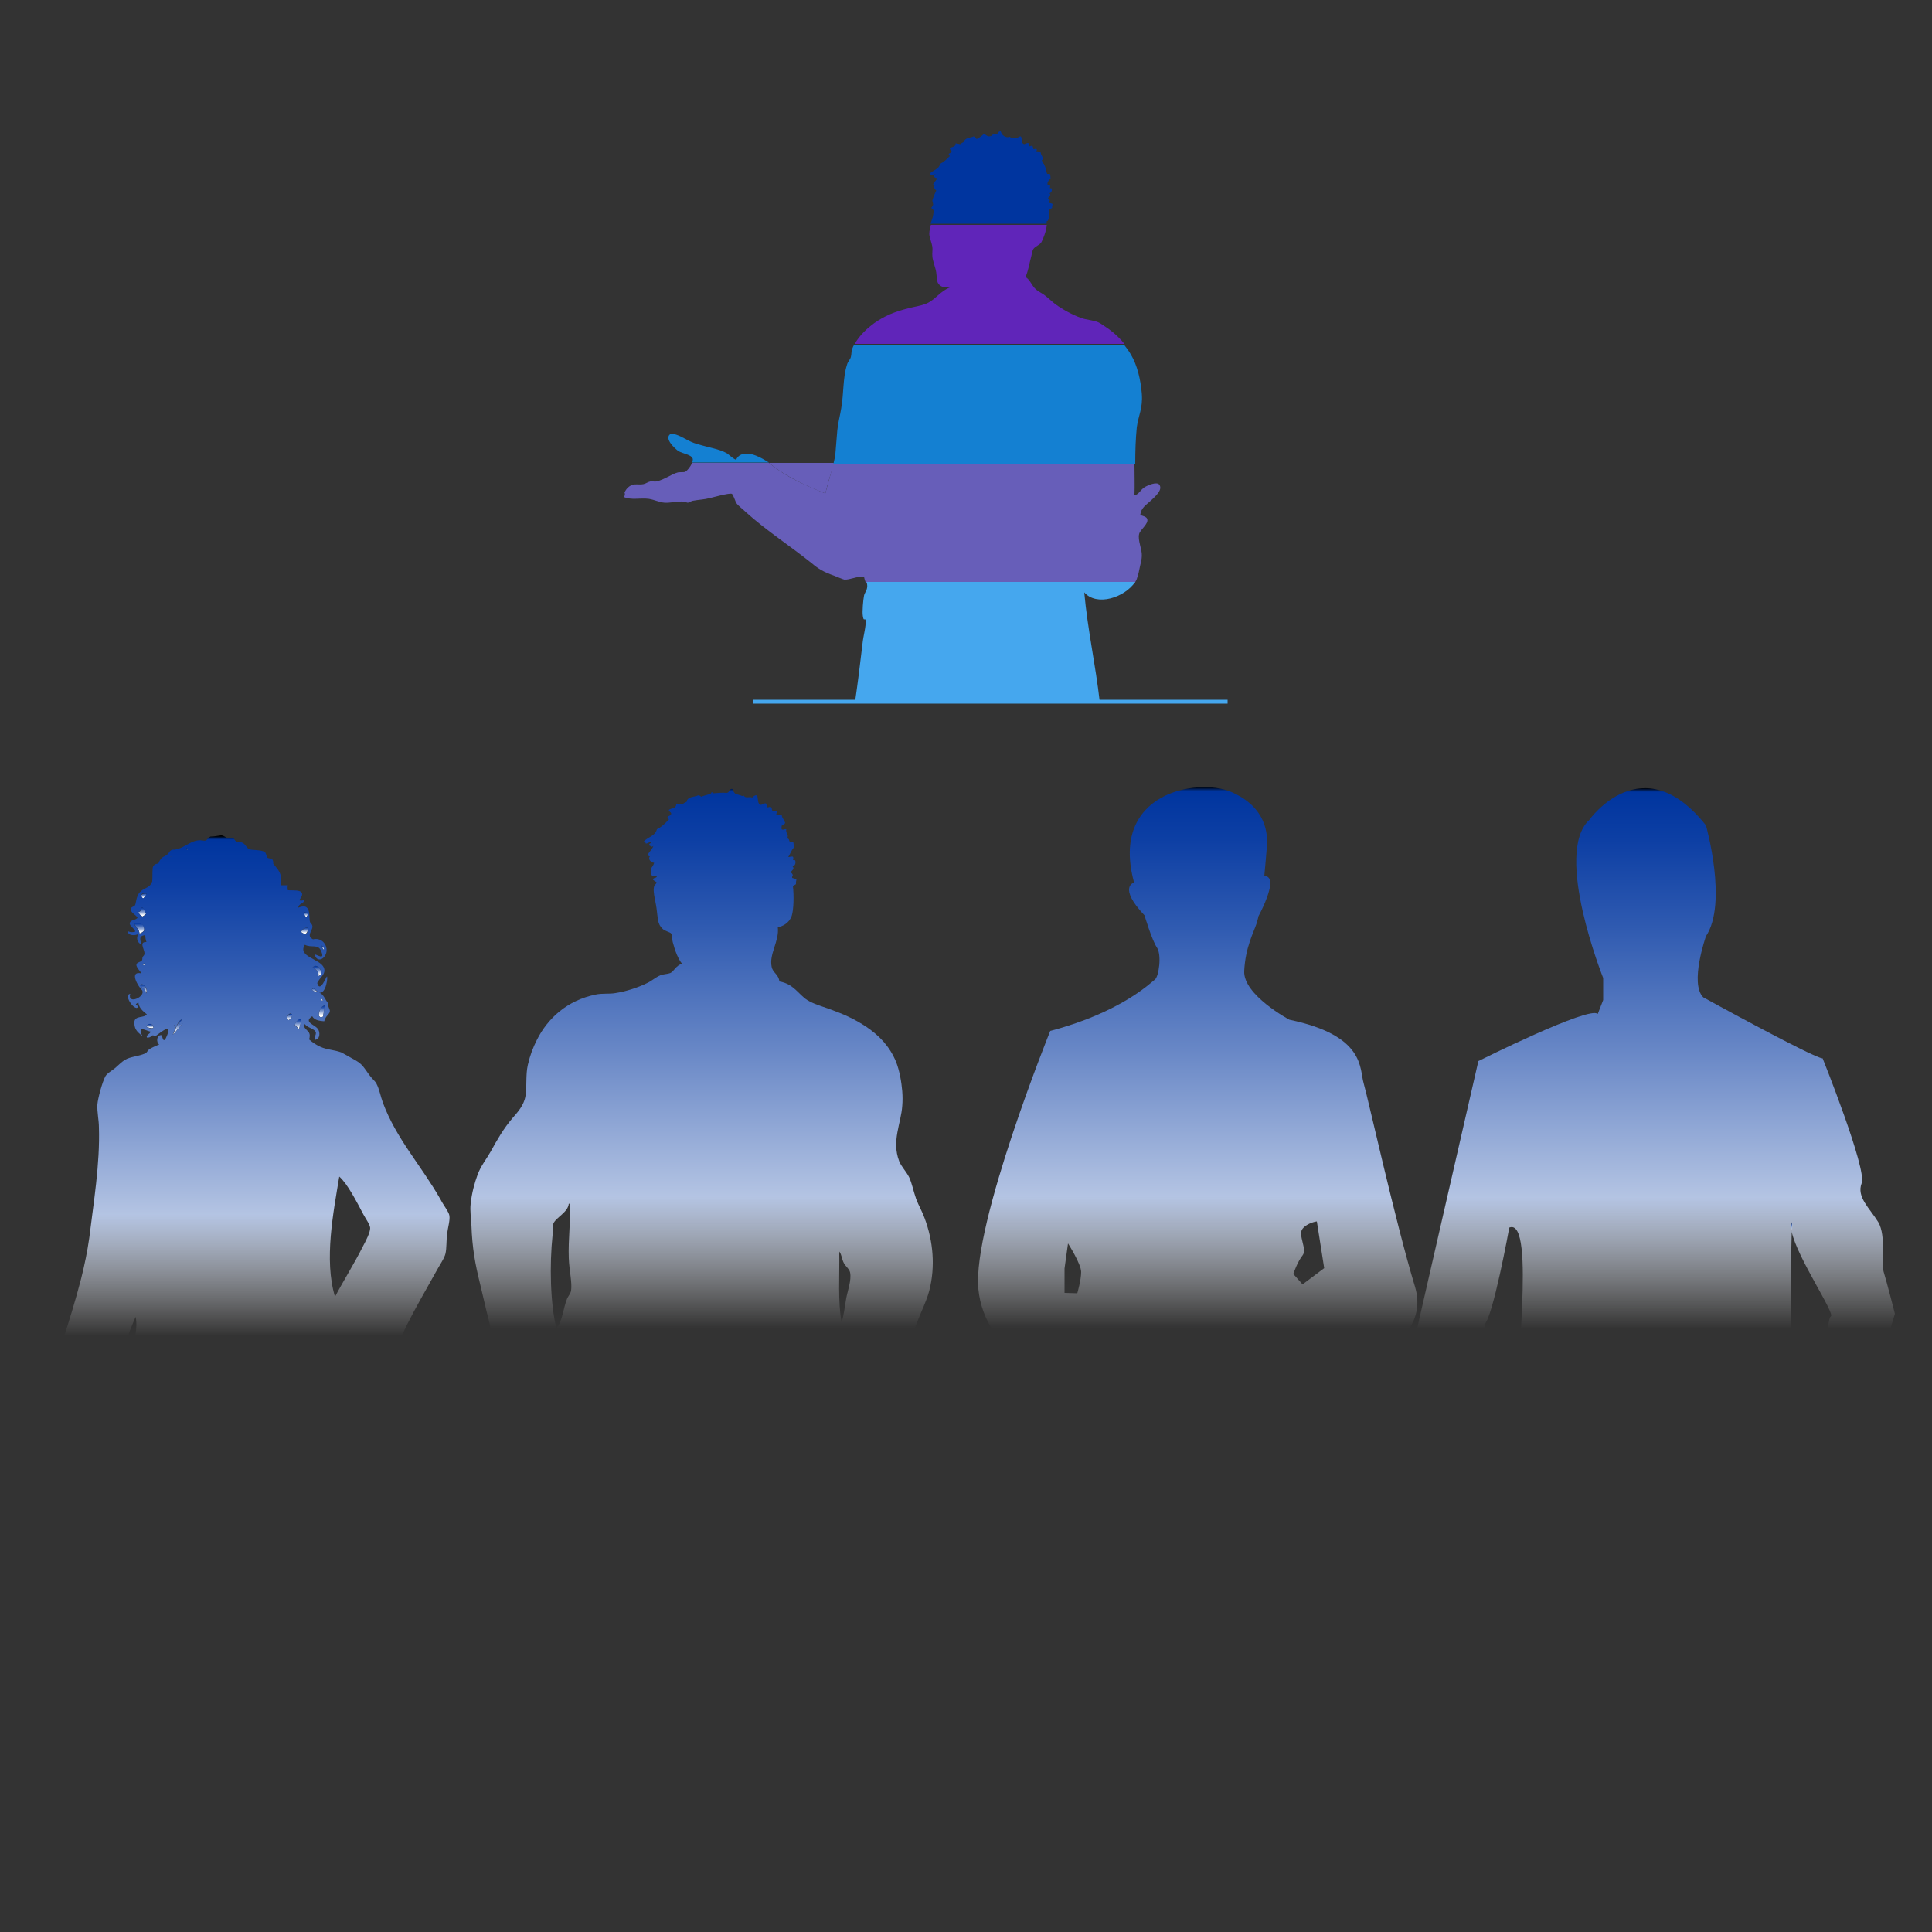<?xml version="1.0" encoding="utf-8"?>
<!-- Generator: Adobe Illustrator 23.1.1, SVG Export Plug-In . SVG Version: 6.00 Build 0)  -->
<svg version="1.1" id="Calque_1" xmlns="http://www.w3.org/2000/svg" xmlns:xlink="http://www.w3.org/1999/xlink" x="0px" y="0px"
	 viewBox="0 0 500 500" style="enable-background:new 0 0 500 500;" xml:space="preserve">
<rect x="0" y="0" width="500" height="500" fill="#333333" stroke="none"/>
<style type="text/css">
	.st0{fill:#675EB9;}
	.st1{fill:#00359F;}
	.st2{fill:#6025B9;}
	.st3{fill:#1480D2;}
	.st4{fill:#45A7EE;}
	.st5{fill:url(#SVGID_1_);}
	.st6{fill:url(#SVGID_2_);}
	.st7{fill:url(#SVGID_3_);}
	.st8{fill:url(#SVGID_4_);}
	.st9{fill:url(#SVGID_5_);}
	.st10{fill:url(#SVGID_6_);}
	.st11{fill:url(#SVGID_7_);}
	.st12{fill:url(#SVGID_8_);}
	.st13{fill:url(#SVGID_9_);}
	.st14{fill:url(#SVGID_10_);}
	.st15{fill:url(#SVGID_11_);}
	.st16{fill:url(#SVGID_12_);}
	.st17{fill:url(#SVGID_13_);}
	.st18{fill:url(#SVGID_14_);}
	.st19{fill:url(#SVGID_15_);}
	.st20{fill:url(#SVGID_16_);}
	.st21{fill:url(#SVGID_17_);}
	.st22{fill:url(#SVGID_18_);}
	.st23{fill:url(#SVGID_19_);}
	.st24{fill:url(#SVGID_20_);}
	.st25{fill:url(#SVGID_21_);}
	.st26{fill:url(#SVGID_22_);}
	.st27{fill:url(#SVGID_23_);}
	.st28{fill:url(#SVGID_24_);}
	.st29{fill:url(#SVGID_25_);}
	.st30{fill:none;stroke:#45A7EE;stroke-miterlimit:10;}
</style>
<g>
	<path class="st0" d="M213.6,127.7c0.6-2.7,1.5-5.2,2.2-7.9H199c0.9,0.7,1.8,1.4,2.7,2C205.4,124.3,210,126.3,213.6,127.7z"/>
	<path class="st1" d="M270.9,57.2c0.1,0,0.1,0,0.2,0c0.6-0.8,0.4-2,0.3-2.7c0.2-0.4,0.6-0.5,0.9-0.7c-0.1-0.4,0.1-0.7,0.1-1
		c-0.2-0.2-0.6-0.2-0.9-0.3c0-0.3,0-0.5,0.2-0.6c-0.1-0.3-0.3-0.5-0.5-0.6c0.2-0.4,1-0.8,0.4-1.3c0.5-0.1,0.7-0.7,0.6-1.2
		c-0.1-0.1-0.3-0.1-0.5-0.1c0-0.2,0.2-0.5,0-0.7c-0.2,0-0.4,0-0.6,0c0-0.2,0-0.5,0-0.7c0.2-0.5,0.4-0.8,0.8-1.2
		c-0.1-0.3,0-0.8-0.2-1.1c-0.2,0-0.5,0-0.7,0c-0.1-0.2-0.1-0.4-0.2-0.6c-0.1-0.7-0.3-1.3-0.6-1.8c0-0.1,0-0.1,0-0.2h-0.1
		c-0.1-0.2-0.2-0.4-0.3-0.6c-0.1-0.1-0.2-0.2-0.2-0.3c0.1-0.1,0.3-0.2,0.4-0.4c-0.2-0.6-0.6-1-0.7-1.7c-0.4,0-0.8,0-1.1-0.1
		c0-0.2,0.2-0.4,0.1-0.7c-0.3-0.2-0.4,0-0.8,0c-0.2-0.1-0.1-0.6-0.3-0.8c-0.2-0.1-0.5-0.1-0.7,0.1c-0.2-0.3-0.2-0.6-0.4-0.9
		c-0.4,0-0.7,0.2-1,0.3c-0.9-0.1-0.5-1.4-0.9-2c-0.5,0-0.7,0.2-1,0.5c-0.7-0.3-1.5,0.2-1.8-0.4c-1.1,0.4-2.2-0.4-2.4-1.4
		c-0.6-0.1-0.7,0.5-1,0.7c-0.4,0.2-1.2-0.1-1.5,0.5c-1.1,0.3-1.2-0.3-1.9-0.6c-0.4,0.6-1.1,0.9-1.6,1.3c-0.1,0-0.2,0-0.2,0.1
		c-0.3-0.2-0.4-0.6-0.8-0.7c-0.9,0.4-2.3,0.3-2.5,1.4c-0.3,0.2-0.7,0.3-0.9,0.6c-0.5,0-0.8-0.2-1.3-0.2c0.1,1-1,0.8-1.5,1.3
		c0,0.4,0.4,0.4,0.5,0.7c0,0.5-0.5,0.5-0.8,0.7c0.1,0.2,0.2,0.4,0.3,0.6l-0.1,0.1c-0.7,0.7-1.4,1.4-2.4,1.9
		c-0.3,1.5-1.9,1.6-2.7,2.6c0,0.3,0.5,0,0.4,0.4c0.5,0,0.6-0.3,1.1-0.3c0,0.4-0.5,0.2-0.4,0.7c0.4,0.1,0.5,0.5,0.9,0.1
		c-0.2,0.8-0.8,1.1-1.1,1.8c0.1,0.1,0.1,0.4,0.4,0.4c-0.3,0.4,0,0.9,0.4,1.2c-0.4,0.9-0.8,1.7-1,2.6c0,0.3,0.2,0.7,0.2,1.1
		c0-0.1-0.4,0.9-0.5,0.7c0.1,0.4,0.6,0.4,0.6,0.9c0,1.2-0.4,2.3-0.8,3.3h30C270.9,57.7,270.9,57.4,270.9,57.2z"/>
	<path class="st2" d="M241.3,63.9c0.1,0.8-0.1,1.6,0,2.5c0.1,1.2,0.8,2.8,1,4.1c0.2,1.5,0.1,2.5,0.7,3.1c0.6,0.7,1.3,0.8,2.8,0.8
		c-2.5,1-3.7,3.1-5.9,4.1c-1.6,0.7-3.5,0.9-4.9,1.3c-3.5,0.9-6,1.9-8.7,3.8c-1.8,1.3-3.8,3.1-5.1,5.4H291c-1.1-1.4-2.5-2.7-4-3.8
		c-0.9-0.6-2.1-1.5-2.8-1.8c-1.5-0.6-3-0.6-4.4-1.1c-2.2-0.8-4.8-2.2-6.7-3.6c-0.8-0.6-1.6-1.4-2.5-2.1c-0.8-0.7-1.9-1.1-2.6-1.8
		c-1-0.9-1.4-2.4-2.6-3.1c0.8-1.9,0.9-3.2,1.5-5.4c0.1-0.5,0.3-1.5,0.5-1.8c0.5-0.8,1.6-1,2.1-1.8c0.4-0.7,1.3-2.9,1.4-4.5h-30
		c-0.2,0.8-0.4,1.5-0.4,2.4C240.5,61.3,241.2,63.1,241.3,63.9z"/>
	<path class="st3" d="M220.5,90.4c-0.2,0.6-0.1,1.3-0.3,2s-0.8,1.2-1,2c-1.1,3.4-0.8,7.3-1.5,11.3c-0.3,1.9-0.8,3.6-1,5.6
		s-0.3,4-0.5,6.1c-0.1,0.9-0.3,1.7-0.5,2.6h78.1c0-3.3,0.1-6.4,0.4-9.4c0.4-3.1,1.6-4.9,1.3-8.7c-0.3-3.7-1.2-7.4-2.8-10.1
		c-0.5-0.9-1.2-1.8-1.8-2.6h-69.8C220.9,89.4,220.7,89.9,220.5,90.4z"/>
	<path class="st3" d="M195.6,117.9c-2-0.8-4.3-0.8-5.1,1.1c-1-0.4-1.7-1.3-2.6-1.8c-1.8-1-4.6-1.4-7.5-2.3c-1.1-0.3-1.9-0.7-3.4-1.5
		c-0.9-0.5-3-1.5-3.6-1c-1.5,1.2,1.3,3.7,2.1,4.3c1.3,0.8,3.5,0.9,3.8,2.1c0,0.2,0,0.6-0.2,0.9H199
		C198,119.1,196.9,118.4,195.6,117.9z"/>
	<path class="st0" d="M213.6,127.7c-3.6-1.5-8.3-3.4-11.9-5.9c-0.9-0.6-1.8-1.3-2.7-2h-19.9c-0.4,1-1.3,2.1-1.8,2.3
		c-0.4,0.2-1.4,0-2,0.2c-1.5,0.4-3.3,1.8-5.4,2.3c-0.5,0.1-1.2-0.1-1.6,0c-0.6,0.1-1.2,0.6-1.8,0.7c-1.1,0.2-2.1-0.1-2.9,0.2
		c-1.1,0.4-1.8,1.4-2,2.1c0.1-0.3,0.3,0.7-0.2,1c2,0.9,4.2,0.2,6.5,0.5c1.4,0.2,2.7,0.9,4.1,1c1.3,0.1,3.5-0.4,4.9-0.3
		c0.4,0,0.8,0.3,1.1,0.3s0.8-0.4,1.3-0.5c1.6-0.3,2.9-0.3,4.4-0.7c0.5-0.1,5.1-1.4,5.7-1.1c0.3,0.1,0.9,1.9,1.1,2.3
		c0.6,0.9,1.6,1.5,2.6,2.5c5.1,4.6,11.4,8.7,16.9,13.1c1.9,1.6,3.1,2.3,5.9,3.3c1,0.4,2.2,0.9,2.6,1c1.4,0.1,3.3-0.9,5.1-0.8
		c0.1,0.6,0.3,1.2,0.5,1.7h69.5c0.3-0.4,0.6-0.9,0.7-1.4c0.3-0.7,0.5-1.9,0.7-2.8c0.2-0.9,0.5-2,0.5-2.8c0.1-1.8-1.1-4-0.7-5.7
		c0.3-1.2,2.5-2.6,2.1-3.9c-0.2-0.6-1.2-0.8-1.8-1c0.2-1.9,1.4-2.5,2.8-3.8c0.8-0.8,3.2-2.7,2.1-4.1c-0.7-0.8-3,0.2-3.8,0.7
		c-1.2,0.8-1.4,1.8-2.6,2.1c0.1-2.7,0-5.5,0-8.2h-78.1C215.2,122.5,214.2,125.1,213.6,127.7z"/>
	<path class="st4" d="M224.4,152.1c-0.1,0.8-0.7,1.4-0.8,2.1c-0.2,0.9-0.5,4.2-0.3,5.2c0,0,0.1,0.7,0.2,0.8c0.2,0.3,0.4-0.2,0.5,0.3
		c0.2,1.6-0.6,4-0.8,6.2c-0.6,5.1-1.2,10-1.9,14.8h63.3c-1.1-9.6-3.1-18.4-4-28.2c3.2,3.7,10.4,1.4,13.2-2.7h-69.5
		C224.4,151.2,224.5,151.6,224.4,152.1z"/>
</g>
<g>
	
		<linearGradient id="SVGID_1_" gradientUnits="userSpaceOnUse" x1="38.8" y1="233.88" x2="38.8" y2="235.002" gradientTransform="matrix(1 0 0 -1 0 500)">
		<stop  offset="0.151" style="stop-color:#FFFFFF"/>
		<stop  offset="0.357" style="stop-color:#B4C4E3"/>
		<stop  offset="0.587" style="stop-color:#6887C6"/>
		<stop  offset="0.778" style="stop-color:#305BB1"/>
		<stop  offset="0.918" style="stop-color:#0D3FA4"/>
		<stop  offset="0.994" style="stop-color:#00359F"/>
		<stop  offset="0.997" style="stop-color:#001C53"/>
		<stop  offset="1" style="stop-color:#000000"/>
	</linearGradient>
	<path class="st5" d="M37.9,265.7c0.4,0.2,1.2,0.5,1.8,0.3C39.6,264.8,38.2,264.6,37.9,265.7z"/>
	
		<linearGradient id="SVGID_2_" gradientUnits="userSpaceOnUse" x1="37.203" y1="250.203" x2="37.203" y2="250.673" gradientTransform="matrix(1 0 0 -1 0 500)">
		<stop  offset="0.151" style="stop-color:#FFFFFF"/>
		<stop  offset="0.357" style="stop-color:#B4C4E3"/>
		<stop  offset="0.587" style="stop-color:#6887C6"/>
		<stop  offset="0.778" style="stop-color:#305BB1"/>
		<stop  offset="0.918" style="stop-color:#0D3FA4"/>
		<stop  offset="0.994" style="stop-color:#00359F"/>
		<stop  offset="0.997" style="stop-color:#001C53"/>
		<stop  offset="1" style="stop-color:#000000"/>
	</linearGradient>
	<path class="st6" d="M37.5,249.8c-0.1-0.2-0.1-0.3-0.2-0.5C36.7,249.6,36.8,249.7,37.5,249.8z"/>
	
		<linearGradient id="SVGID_3_" gradientUnits="userSpaceOnUse" x1="45.1" y1="234.453" x2="45.1" y2="234.795" gradientTransform="matrix(1 0 0 -1 0 500)">
		<stop  offset="0.151" style="stop-color:#FFFFFF"/>
		<stop  offset="0.357" style="stop-color:#B4C4E3"/>
		<stop  offset="0.587" style="stop-color:#6887C6"/>
		<stop  offset="0.778" style="stop-color:#305BB1"/>
		<stop  offset="0.918" style="stop-color:#0D3FA4"/>
		<stop  offset="0.994" style="stop-color:#00359F"/>
		<stop  offset="0.997" style="stop-color:#001C53"/>
		<stop  offset="1" style="stop-color:#000000"/>
	</linearGradient>
	<path class="st7" d="M45.1,265.2c0,0.1-0.1,0.2-0.1,0.3C45.3,265.6,45.2,265.2,45.1,265.2z"/>
	
		<linearGradient id="SVGID_4_" gradientUnits="userSpaceOnUse" x1="37.019" y1="242.882" x2="37.019" y2="245.255" gradientTransform="matrix(1 0 0 -1 0 500)">
		<stop  offset="0.151" style="stop-color:#FFFFFF"/>
		<stop  offset="0.357" style="stop-color:#B4C4E3"/>
		<stop  offset="0.587" style="stop-color:#6887C6"/>
		<stop  offset="0.778" style="stop-color:#305BB1"/>
		<stop  offset="0.918" style="stop-color:#0D3FA4"/>
		<stop  offset="0.994" style="stop-color:#00359F"/>
		<stop  offset="0.997" style="stop-color:#001C53"/>
		<stop  offset="1" style="stop-color:#000000"/>
	</linearGradient>
	<path class="st8" d="M36.1,255c0.5,0.7,1.7,0.7,1.6,2.1C38.5,256.1,37.1,254,36.1,255z"/>
	
		<linearGradient id="SVGID_5_" gradientUnits="userSpaceOnUse" x1="37.2" y1="267.48" x2="37.2" y2="268.84" gradientTransform="matrix(1 0 0 -1 0 500)">
		<stop  offset="0.151" style="stop-color:#FFFFFF"/>
		<stop  offset="0.357" style="stop-color:#B4C4E3"/>
		<stop  offset="0.587" style="stop-color:#6887C6"/>
		<stop  offset="0.778" style="stop-color:#305BB1"/>
		<stop  offset="0.918" style="stop-color:#0D3FA4"/>
		<stop  offset="0.994" style="stop-color:#00359F"/>
		<stop  offset="0.997" style="stop-color:#001C53"/>
		<stop  offset="1" style="stop-color:#000000"/>
	</linearGradient>
	<path class="st9" d="M36.4,231.8c0.2,0.3,0.4,0.5,0.6,0.8c0.4-0.4,0.8-0.8,1-1.3C37.4,231.1,36.9,231.3,36.4,231.8z"/>
	
		<linearGradient id="SVGID_6_" gradientUnits="userSpaceOnUse" x1="48.41" y1="280.084" x2="48.41" y2="280.473" gradientTransform="matrix(1 0 0 -1 0 500)">
		<stop  offset="0.151" style="stop-color:#FFFFFF"/>
		<stop  offset="0.357" style="stop-color:#B4C4E3"/>
		<stop  offset="0.587" style="stop-color:#6887C6"/>
		<stop  offset="0.778" style="stop-color:#305BB1"/>
		<stop  offset="0.918" style="stop-color:#0D3FA4"/>
		<stop  offset="0.994" style="stop-color:#00359F"/>
		<stop  offset="0.997" style="stop-color:#001C53"/>
		<stop  offset="1" style="stop-color:#000000"/>
	</linearGradient>
	<path class="st10" d="M48.3,219.5c-0.2,0.2,0,0.4,0.3,0.4C48.6,219.6,48.4,219.6,48.3,219.5z"/>
	
		<linearGradient id="SVGID_7_" gradientUnits="userSpaceOnUse" x1="79.195" y1="262.745" x2="79.195" y2="263.96" gradientTransform="matrix(1 0 0 -1 0 500)">
		<stop  offset="0.151" style="stop-color:#FFFFFF"/>
		<stop  offset="0.357" style="stop-color:#B4C4E3"/>
		<stop  offset="0.587" style="stop-color:#6887C6"/>
		<stop  offset="0.778" style="stop-color:#305BB1"/>
		<stop  offset="0.918" style="stop-color:#0D3FA4"/>
		<stop  offset="0.994" style="stop-color:#00359F"/>
		<stop  offset="0.997" style="stop-color:#001C53"/>
		<stop  offset="1" style="stop-color:#000000"/>
	</linearGradient>
	<path class="st11" d="M79.7,236.6c-0.3-0.3-0.6-0.5-1-0.6C78.6,236.6,79.2,238.1,79.7,236.6z"/>
	
		<linearGradient id="SVGID_8_" gradientUnits="userSpaceOnUse" x1="46.1" y1="232.208" x2="46.1" y2="236.256" gradientTransform="matrix(1 0 0 -1 0 500)">
		<stop  offset="0.151" style="stop-color:#FFFFFF"/>
		<stop  offset="0.357" style="stop-color:#B4C4E3"/>
		<stop  offset="0.587" style="stop-color:#6887C6"/>
		<stop  offset="0.778" style="stop-color:#305BB1"/>
		<stop  offset="0.918" style="stop-color:#0D3FA4"/>
		<stop  offset="0.994" style="stop-color:#00359F"/>
		<stop  offset="0.997" style="stop-color:#001C53"/>
		<stop  offset="1" style="stop-color:#000000"/>
	</linearGradient>
	<path class="st12" d="M47.3,263.7c-1,0.1-1.7,2.2-2.5,4c0.9-0.9,1.7-2,2.6-2.9c-0.3,0.1-0.6,0.2-1,0.3
		C46.6,264.6,46.9,264.1,47.3,263.7z"/>
	
		<linearGradient id="SVGID_9_" gradientUnits="userSpaceOnUse" x1="44.2" y1="278.229" x2="44.2" y2="278.346" gradientTransform="matrix(1 0 0 -1 0 500)">
		<stop  offset="0.151" style="stop-color:#FFFFFF"/>
		<stop  offset="0.357" style="stop-color:#B4C4E3"/>
		<stop  offset="0.587" style="stop-color:#6887C6"/>
		<stop  offset="0.778" style="stop-color:#305BB1"/>
		<stop  offset="0.918" style="stop-color:#0D3FA4"/>
		<stop  offset="0.994" style="stop-color:#00359F"/>
		<stop  offset="0.997" style="stop-color:#001C53"/>
		<stop  offset="1" style="stop-color:#000000"/>
	</linearGradient>
	<path class="st13" d="M44.1,221.7c0.1,0,0.1,0.1,0.2,0C44.2,221.6,44.1,221.6,44.1,221.7z"/>
	
		<linearGradient id="SVGID_10_" gradientUnits="userSpaceOnUse" x1="83.266" y1="236.778" x2="83.266" y2="239.823" gradientTransform="matrix(1 0 0 -1 0 500)">
		<stop  offset="0.151" style="stop-color:#FFFFFF"/>
		<stop  offset="0.357" style="stop-color:#B4C4E3"/>
		<stop  offset="0.587" style="stop-color:#6887C6"/>
		<stop  offset="0.778" style="stop-color:#305BB1"/>
		<stop  offset="0.918" style="stop-color:#0D3FA4"/>
		<stop  offset="0.994" style="stop-color:#00359F"/>
		<stop  offset="0.997" style="stop-color:#001C53"/>
		<stop  offset="1" style="stop-color:#000000"/>
	</linearGradient>
	<path class="st14" d="M83.6,263.1c0.1-1,0.5-1.9,0.4-2.9C82.6,260.4,81.7,264,83.6,263.1z"/>
	
		<linearGradient id="SVGID_11_" gradientUnits="userSpaceOnUse" x1="83.315" y1="241.053" x2="83.315" y2="241.852" gradientTransform="matrix(1 0 0 -1 0 500)">
		<stop  offset="0.151" style="stop-color:#FFFFFF"/>
		<stop  offset="0.357" style="stop-color:#B4C4E3"/>
		<stop  offset="0.587" style="stop-color:#6887C6"/>
		<stop  offset="0.778" style="stop-color:#305BB1"/>
		<stop  offset="0.918" style="stop-color:#0D3FA4"/>
		<stop  offset="0.994" style="stop-color:#00359F"/>
		<stop  offset="0.997" style="stop-color:#001C53"/>
		<stop  offset="1" style="stop-color:#000000"/>
	</linearGradient>
	<path class="st15" d="M83.6,258.9c-0.2-0.3-0.3-0.5-0.5-0.8C83,258.6,82.9,259.1,83.6,258.9z"/>
	
		<linearGradient id="SVGID_12_" gradientUnits="userSpaceOnUse" x1="79.5" y1="262.086" x2="79.5" y2="262.225" gradientTransform="matrix(1 0 0 -1 0 500)">
		<stop  offset="0.151" style="stop-color:#FFFFFF"/>
		<stop  offset="0.357" style="stop-color:#B4C4E3"/>
		<stop  offset="0.587" style="stop-color:#6887C6"/>
		<stop  offset="0.778" style="stop-color:#305BB1"/>
		<stop  offset="0.918" style="stop-color:#0D3FA4"/>
		<stop  offset="0.994" style="stop-color:#00359F"/>
		<stop  offset="0.997" style="stop-color:#001C53"/>
		<stop  offset="1" style="stop-color:#000000"/>
	</linearGradient>
	<path class="st16" d="M79.5,237.8C79.3,238.1,79.7,237.6,79.5,237.8L79.5,237.8z"/>
	
		<linearGradient id="SVGID_13_" gradientUnits="userSpaceOnUse" x1="36.01" y1="258.348" x2="36.01" y2="261.154" gradientTransform="matrix(1 0 0 -1 0 500)">
		<stop  offset="0.151" style="stop-color:#FFFFFF"/>
		<stop  offset="0.357" style="stop-color:#B4C4E3"/>
		<stop  offset="0.587" style="stop-color:#6887C6"/>
		<stop  offset="0.778" style="stop-color:#305BB1"/>
		<stop  offset="0.918" style="stop-color:#0D3FA4"/>
		<stop  offset="0.994" style="stop-color:#00359F"/>
		<stop  offset="0.997" style="stop-color:#001C53"/>
		<stop  offset="1" style="stop-color:#000000"/>
	</linearGradient>
	<path class="st17" d="M34.7,238.9c0.3,1,1.4,1.6,1.4,2.7c0.5-0.2,0.9-0.4,1.2-0.8C37.5,239.1,36.2,238.6,34.7,238.9z"/>
	
		<linearGradient id="SVGID_14_" gradientUnits="userSpaceOnUse" x1="82.013" y1="247.4" x2="82.013" y2="250.062" gradientTransform="matrix(1 0 0 -1 0 500)">
		<stop  offset="0.151" style="stop-color:#FFFFFF"/>
		<stop  offset="0.357" style="stop-color:#B4C4E3"/>
		<stop  offset="0.587" style="stop-color:#6887C6"/>
		<stop  offset="0.778" style="stop-color:#305BB1"/>
		<stop  offset="0.918" style="stop-color:#0D3FA4"/>
		<stop  offset="0.994" style="stop-color:#00359F"/>
		<stop  offset="0.997" style="stop-color:#001C53"/>
		<stop  offset="1" style="stop-color:#000000"/>
	</linearGradient>
	<path class="st18" d="M82.4,252.6c1.9-0.5-0.4-3.8-1.5-2.2C81.7,250.8,82.7,251.6,82.4,252.6z"/>
	
		<linearGradient id="SVGID_15_" gradientUnits="userSpaceOnUse" x1="83.558" y1="254.166" x2="83.558" y2="255.248" gradientTransform="matrix(1 0 0 -1 0 500)">
		<stop  offset="0.151" style="stop-color:#FFFFFF"/>
		<stop  offset="0.357" style="stop-color:#B4C4E3"/>
		<stop  offset="0.587" style="stop-color:#6887C6"/>
		<stop  offset="0.778" style="stop-color:#305BB1"/>
		<stop  offset="0.918" style="stop-color:#0D3FA4"/>
		<stop  offset="0.994" style="stop-color:#00359F"/>
		<stop  offset="0.997" style="stop-color:#001C53"/>
		<stop  offset="1" style="stop-color:#000000"/>
	</linearGradient>
	<path class="st19" d="M83.2,244.8c0,0.4,0.4,0.8,0.7,1.1C84,245.3,83.6,244.8,83.2,244.8z"/>
	
		<linearGradient id="SVGID_16_" gradientUnits="userSpaceOnUse" x1="36.8" y1="262.774" x2="36.8" y2="265.167" gradientTransform="matrix(1 0 0 -1 0 500)">
		<stop  offset="0.151" style="stop-color:#FFFFFF"/>
		<stop  offset="0.357" style="stop-color:#B4C4E3"/>
		<stop  offset="0.587" style="stop-color:#6887C6"/>
		<stop  offset="0.778" style="stop-color:#305BB1"/>
		<stop  offset="0.918" style="stop-color:#0D3FA4"/>
		<stop  offset="0.994" style="stop-color:#00359F"/>
		<stop  offset="0.997" style="stop-color:#001C53"/>
		<stop  offset="1" style="stop-color:#000000"/>
	</linearGradient>
	<path class="st20" d="M35.8,236c0.2,0.6,0.6,1,1.1,1.2c0.3-0.2,0.6-0.4,0.9-0.7c-0.2-0.6-0.5-1.2-0.9-1.7
		C36.1,234.9,36.8,236,35.8,236z"/>
	
		<linearGradient id="SVGID_17_" gradientUnits="userSpaceOnUse" x1="81.732" y1="243.043" x2="81.732" y2="244.39" gradientTransform="matrix(1 0 0 -1 0 500)">
		<stop  offset="0.151" style="stop-color:#FFFFFF"/>
		<stop  offset="0.357" style="stop-color:#B4C4E3"/>
		<stop  offset="0.587" style="stop-color:#6887C6"/>
		<stop  offset="0.778" style="stop-color:#305BB1"/>
		<stop  offset="0.918" style="stop-color:#0D3FA4"/>
		<stop  offset="0.994" style="stop-color:#00359F"/>
		<stop  offset="0.997" style="stop-color:#001C53"/>
		<stop  offset="1" style="stop-color:#000000"/>
	</linearGradient>
	<path class="st21" d="M82.5,256.9c0.1,0,0.1,0,0.2,0.1c-0.4-0.1-0.9-0.5-1.5-1.3C79.8,256.3,82.2,256.9,82.5,256.9z"/>
	
		<linearGradient id="SVGID_18_" gradientUnits="userSpaceOnUse" x1="463.743" y1="181.209" x2="463.743" y2="183.743" gradientTransform="matrix(1 0 0 -1 0 500)">
		<stop  offset="0.151" style="stop-color:#FFFFFF"/>
		<stop  offset="0.357" style="stop-color:#B4C4E3"/>
		<stop  offset="0.587" style="stop-color:#6887C6"/>
		<stop  offset="0.778" style="stop-color:#305BB1"/>
		<stop  offset="0.918" style="stop-color:#0D3FA4"/>
		<stop  offset="0.994" style="stop-color:#00359F"/>
		<stop  offset="0.997" style="stop-color:#001C53"/>
		<stop  offset="1" style="stop-color:#000000"/>
	</linearGradient>
	<path class="st22" d="M463.8,318.8c0-1.6,0.1-2.5,0.1-2.5C463.5,316.8,463.5,317.7,463.8,318.8z"/>
	
		<linearGradient id="SVGID_19_" gradientUnits="userSpaceOnUse" x1="74.995" y1="236.014" x2="74.995" y2="237.678" gradientTransform="matrix(1 0 0 -1 0 500)">
		<stop  offset="0.151" style="stop-color:#FFFFFF"/>
		<stop  offset="0.357" style="stop-color:#B4C4E3"/>
		<stop  offset="0.587" style="stop-color:#6887C6"/>
		<stop  offset="0.778" style="stop-color:#305BB1"/>
		<stop  offset="0.918" style="stop-color:#0D3FA4"/>
		<stop  offset="0.994" style="stop-color:#00359F"/>
		<stop  offset="0.997" style="stop-color:#001C53"/>
		<stop  offset="1" style="stop-color:#000000"/>
	</linearGradient>
	<path class="st23" d="M74.3,263.7L74.3,263.7c0.1,0.1,0.2,0.2,0.4,0.3l0,0c0.6-0.3,0.9-0.8,1-1.5C74.9,261.9,74.2,263.1,74.3,263.7
		z"/>
	
		<linearGradient id="SVGID_20_" gradientUnits="userSpaceOnUse" x1="78.8" y1="258.336" x2="78.8" y2="260.019" gradientTransform="matrix(1 0 0 -1 0 500)">
		<stop  offset="0.151" style="stop-color:#FFFFFF"/>
		<stop  offset="0.357" style="stop-color:#B4C4E3"/>
		<stop  offset="0.587" style="stop-color:#6887C6"/>
		<stop  offset="0.778" style="stop-color:#305BB1"/>
		<stop  offset="0.918" style="stop-color:#0D3FA4"/>
		<stop  offset="0.994" style="stop-color:#00359F"/>
		<stop  offset="0.997" style="stop-color:#001C53"/>
		<stop  offset="1" style="stop-color:#000000"/>
	</linearGradient>
	<path class="st24" d="M79.7,240c-0.7,0.1-1.5,0.5-1.8,1.2C79.1,242.2,79.7,241.5,79.7,240z"/>
	
		<linearGradient id="SVGID_21_" gradientUnits="userSpaceOnUse" x1="77.119" y1="233.613" x2="77.119" y2="236.32" gradientTransform="matrix(1 0 0 -1 0 500)">
		<stop  offset="0.151" style="stop-color:#FFFFFF"/>
		<stop  offset="0.357" style="stop-color:#B4C4E3"/>
		<stop  offset="0.587" style="stop-color:#6887C6"/>
		<stop  offset="0.778" style="stop-color:#305BB1"/>
		<stop  offset="0.918" style="stop-color:#0D3FA4"/>
		<stop  offset="0.994" style="stop-color:#00359F"/>
		<stop  offset="0.997" style="stop-color:#001C53"/>
		<stop  offset="1" style="stop-color:#000000"/>
	</linearGradient>
	<path class="st25" d="M76.3,265.2c0.4,0.4,0.7,0.7,1.1,1.1c0.2-1,0.9-2.1,0.3-2.7C76.8,263.9,76.5,264.5,76.3,265.2z"/>
	
		<linearGradient id="SVGID_22_" gradientUnits="userSpaceOnUse" x1="62.87" y1="131.242" x2="62.87" y2="283.587" gradientTransform="matrix(1 0 0 -1 0 500)">
		<stop  offset="0.151" style="stop-color:#FFFFFF;stop-opacity:0"/>
		<stop  offset="0.357" style="stop-color:#B4C4E3"/>
		<stop  offset="0.587" style="stop-color:#6887C6"/>
		<stop  offset="0.778" style="stop-color:#305BB1"/>
		<stop  offset="0.918" style="stop-color:#0D3FA4"/>
		<stop  offset="0.994" style="stop-color:#00359F"/>
		<stop  offset="0.997" style="stop-color:#001C53"/>
		<stop  offset="1" style="stop-color:#000000"/>
	</linearGradient>
	<path class="st26" d="M105.2,343.1c2.3-4.6,5.1-9.4,7.6-13.9c0.9-1.7,2.2-3.5,2.5-4.8c0.3-1.4,0.2-3.3,0.4-5
		c0.2-1.7,0.8-3.6,0.6-4.8c-0.1-0.9-1.6-2.8-2.3-4.2c-5-8.8-11.4-15.6-14.9-25c-0.6-1.6-0.9-3.5-1.7-5c-0.3-0.6-1.3-1.4-1.9-2.3
		c-1.8-2.5-1.8-2.8-4.4-4.2c-0.9-0.5-1.9-1.1-2.7-1.5c-1.7-0.7-3.8-0.7-5.5-1.5c-1.1-0.5-2-1.1-2.9-1.9c0.2-0.7,0.3-1.4-0.2-2
		c-0.4-0.5-1.5-1.2-1-2c0.9,0.9,1.2,0.8,2.2,1.4c1.6,0.9,0.1,1.7,0.5,2.7c1.4-0.1,1.4-2.1,0.7-2.9c-0.9-1.1-3.7-1.7-1.4-3.2
		c0.6,1.1,2,1.2,3.1,1.3c0.2-0.7,0.5-1.2,1-1.7c1.1-1.3-0.1-1.4,0-3c-0.8-0.9-1.1-2.3-2.3-2.7c1.8,0.4,2.3-4.2,2-4.2
		c-0.2,0.1-1.8,4.4-2.5,1.7c0.6-1.4,2.4-2.3,1.7-4c-1-2.3-6.9-2.8-4.9-5.9c1.7,0.9,3.4-0.3,4.2,1.6c1.1,2.6-1,0.9-1.7,0.9
		c0.7,2.4,2.9,1.1,3.1-0.8c0.2-2-1.5-3.6-3.5-3.1c-2.3-1.2,1-2.8-0.6-4.2c-0.8-0.7,0.7-5.6-3.2-4c0.1-1.2,1.5-0.9,1.5-2
		c-0.4,0.2-0.8,0.2-1.3,0.1c2.4-3-1.2-2.5-2.9-2.6c-0.1-0.4-0.1-0.9,0-1.3c-0.6,0-1.1,0-1.7,0c-0.2-0.9,0-1.8-0.2-2.7
		c-0.4-1.3-1.3-2.1-1.9-2.9c0.1-0.5-0.1-1-0.4-1.3c-1.6-0.1-1-0.3-1.6-1.5c-0.4-0.7-2.7-0.7-3.6-0.8c-1.7-0.2-1.1-1.6-3-2
		c-0.6,0.1-1.1-0.1-1.4-0.6c-0.4-0.8-1.1-0.1-1.7-0.4c-0.5,0-1.1-0.8-1.9-0.7c-0.9,0.1-1.6,0.3-2.6,0.3c-1.3,0.5-0.5,1.3-2.2,1
		c-2.7-0.4-4.5,2.1-7.2,2.4c-0.6-0.1-1.1,0.2-1.4,0.8c-0.8,1-1.2,0.7-2,1.5c-0.3,0.4-0.6,0.8-0.7,1.3c-0.9,0-1.5,0.5-1.5,1.4
		c-0.1,1.2,0,2-0.1,3.2c-0.6,1.7-1.7,1.5-2.9,2.5c-1,0.8-1.2,2.2-1.4,3.2c-0.2,1.2-1.1,0.5-1.3,1.6c0.3,1,1.3,1.3,1.8,2.1
		c-0.4,0.6-1.3,0.5-1.8,1c-0.9,0.9,1.1,1.7,1.2,2.6c-0.6,0.2-1.3,0.2-1.9-0.1c-0.1,1.2,2,1.2,2.7,0.7c-0.7,1.3-0.1,2.4,0.8,2.7
		c-0.3-1.2-0.8-2.2,1-2.4c0,0.6,0.1,1.2,0.3,1.8c-2.4-0.1,0.2,2.6-0.7,3.5c-0.8,0.8,0.2,1.2-1.2,1.7c-1.7,0.6,0.2,2.1,0.6,2.9
		c-3.4-0.7-0.7,3.6,0.2,4.4c0.9,1.7-3.9,3.8-3.1,0.9c-2,0.3,1.6,5.1,2.1,3.2c-0.8-0.4-0.9-0.4,0-1c0.2,1.5,1.1,2.2,2.2,3.1
		c-0.7,1-2.9,0.3-3.2,1.8c-0.2,2.4,1.2,3,2.1,3.9c-0.4-0.6-0.5-1.2-0.5-1.9c0.9,0,1.7,0.5,2.6,0.7c-0.2,0.6-1.2,0.8-1,1.5
		c1.4,0.2,1.1-1.1,2.1-0.3c0.6-0.2,4.5-3.9,3.2-0.4c-1.1,2.9-1.2,0.4-1.5,0.1c-1.2-0.2-1.5,1.8-0.6,2.4c-0.9,0.4-1.9,0.8-2.5,1.2
		c-0.6,0.4-0.6,0.9-1.1,1.1c-1.7,0.8-3.8,0.8-5.3,1.7c-0.8,0.5-1.7,1.4-2.5,2.1c-1,0.8-2,1.3-2.5,2.1c-0.8,1.4-2,5.8-2.1,7.4
		c-0.1,1.9,0.4,4,0.4,5.9c0.3,9.4-1.4,19.5-2.5,28.6c-0.5,3.5-1.2,6.9-2.1,10.5c-2.9,11.3-7.1,22.8-10.5,33.6
		c-0.4,1.4-1,3.2-1.1,4.4h15.9c0.1-0.4,0.2-0.8,0.3-1c3.2-9.1,6.1-19.4,9.5-27.1c0.3,1.3,0.3,4-0.4,5.7c-0.2,0.5-1,0.8-1.3,1.3
		c-0.2,0.3,0,0.9-0.2,1.5c-0.5,1.6-1.6,3.8-2.3,5.9c-0.3,0.9-0.8,1.8-0.8,2.3c-0.1,0.5,0.3,1.1,0.2,1.7c-0.2,2-1.3,4.9-1.9,7.4
		c-0.2,0.8-0.4,1.7-0.6,2.5h68.8c-0.7-2.7-1.4-5.3-2.1-7.6C99.6,356.7,101.9,349.9,105.2,343.1z M83.1,258.1
		c0.2,0.3,0.3,0.5,0.5,0.8C82.9,259.1,83,258.6,83.1,258.1z M84,260.2c0,1-0.3,1.9-0.4,2.9C81.7,264,82.6,260.4,84,260.2z
		 M82.4,252.6c0.3-1-0.7-1.8-1.5-2.2C82.1,248.8,84.3,252.1,82.4,252.6z M81.2,255.6c0.6,0.8,1.1,1.2,1.5,1.3c-0.1,0-0.1,0-0.2-0.1
		C82.2,256.9,79.8,256.3,81.2,255.6z M83.8,245.8c-0.3-0.3-0.7-0.7-0.7-1.1C83.6,244.8,84,245.3,83.8,245.8z M36.1,241.7
		c0-1.2-1.1-1.7-1.4-2.7c1.5-0.3,2.8,0.2,2.6,1.9C37,241.2,36.6,241.5,36.1,241.7z M36.9,237.2c-0.5-0.2-0.9-0.6-1.1-1.2
		c0.9,0,0.3-1.1,1.1-1.2c0.3,0.5,0.6,1.1,0.9,1.7C37.6,236.8,37.3,237,36.9,237.2z M37.3,249.3c0.1,0.2,0.1,0.3,0.2,0.5
		C36.8,249.7,36.7,249.6,37.3,249.3z M37.8,257.1c0-1.3-1.1-1.4-1.6-2.1C37.1,254,38.5,256.1,37.8,257.1z M37,232.5
		c-0.2-0.3-0.4-0.5-0.6-0.8c0.4-0.5,0.9-0.7,1.6-0.6C37.8,231.7,37.5,232.2,37,232.5z M37.9,265.7c0.3-1.1,1.8-0.9,1.8,0.3
		C39.1,266.3,38.3,266,37.9,265.7z M45.1,265.2c0.1,0,0.2,0.4-0.1,0.3C45,265.4,45.1,265.3,45.1,265.2z M44.1,221.7
		c0-0.1,0.2-0.1,0.2,0C44.2,221.8,44.2,221.7,44.1,221.7z M44.7,267.8c0.8-1.8,1.5-4,2.5-4c-0.4,0.4-0.7,0.9-0.9,1.4
		c0.3-0.1,0.7-0.2,1-0.3C46.4,265.8,45.6,266.9,44.7,267.8z M48.5,219.9c-0.3,0-0.4-0.2-0.3-0.4C48.4,219.6,48.6,219.6,48.5,219.9z
		 M78.7,236c0.4,0.1,0.7,0.3,1,0.6C79.2,238.1,78.6,236.6,78.7,236z M79.5,237.8C79.7,237.6,79.3,238.1,79.5,237.8L79.5,237.8z
		 M74.7,264L74.7,264c-0.1-0.1-0.2-0.2-0.4-0.3l0,0c-0.1-0.6,0.5-1.9,1.3-1.2C75.6,263.2,75.3,263.7,74.7,264z M77.4,266.4
		c-0.4-0.4-0.7-0.8-1.1-1.1c0.2-0.7,0.6-1.4,1.4-1.6C78.2,264.3,77.5,265.4,77.4,266.4z M79.7,240c0.1,1.5-0.5,2.2-1.8,1.2
		C78.2,240.4,78.9,240.1,79.7,240z M86.7,335.6c-2.9-9.5-0.4-22,1.1-31.1c2.1,1.8,4.5,6.5,6.3,9.9c0.7,1.3,1.6,2.4,1.7,3.4
		c0,1.2-1.1,3.3-1.9,4.8C91.7,327,88.9,331.4,86.7,335.6z"/>
	
		<linearGradient id="SVGID_23_" gradientUnits="userSpaceOnUse" x1="181.568" y1="131.4" x2="181.568" y2="296.241" gradientTransform="matrix(1 0 0 -1 0 500)">
		<stop  offset="0.151" style="stop-color:#FFFFFF;stop-opacity:0"/>
		<stop  offset="0.357" style="stop-color:#B4C4E3"/>
		<stop  offset="0.587" style="stop-color:#6887C6"/>
		<stop  offset="0.778" style="stop-color:#305BB1"/>
		<stop  offset="0.918" style="stop-color:#0D3FA4"/>
		<stop  offset="0.994" style="stop-color:#00359F"/>
		<stop  offset="0.997" style="stop-color:#001C53"/>
		<stop  offset="1" style="stop-color:#000000"/>
	</linearGradient>
	<path class="st27" d="M223.1,363.5c0.8-0.5,2-0.3,2.8-0.8c1.6-1,3.1-4.1,4.4-6.4c3.1-5.1,5.1-9.1,7.2-14.5c1-2.6,2.3-5.1,3-7.8
		c1.6-6.2,1-12.8-1.2-18.7c-0.6-1.7-1.6-3.4-2.2-5c-0.7-2-1.1-4.1-1.8-5.6c-0.8-1.6-2-2.7-2.6-4.2c-2-5.2,0.5-9.8,0.8-14.3
		c0.1-1.2,0.1-2.5,0-3.8c-0.2-2.4-0.7-5.3-1.6-7.6c-1.7-4.1-4.4-6.8-7.6-9c-3.3-2.2-6.1-3.4-10-4.8c-1.7-0.6-3.8-1.2-5.4-2.2
		c-2.2-1.4-3.5-4.2-7.2-4.8c-0.2-1.9-1.7-2.2-2-3.8c-0.7-3.3,2-6.6,1.6-10.2c1.2-0.3,2.9-1,3.6-3c0.5-1.5,0.6-5.3,0.3-7.7
		c0.3-0.2,0.6-0.3,0.8-0.5c-0.1-0.5,0.1-0.8,0.1-1.2c-0.3-0.2-0.7-0.3-1.1-0.4c0-0.4,0-0.6,0.2-0.7c-0.1-0.3-0.3-0.6-0.6-0.7
		c0.2-0.5,1.2-0.9,0.5-1.6c0.7-0.1,0.9-0.9,0.7-1.5c-0.1-0.1-0.3-0.2-0.6-0.1c0.1-0.3,0.2-0.6,0-0.9c-0.5-0.1-0.8,0.1-1.2,0.1
		c0.6-1,0.8-1.8,1.5-2.5c-0.1-0.4-0.1-1-0.2-1.4c-0.3,0-0.6,0-0.9,0c-0.2-0.3-0.1-0.9-0.7-0.9c0.6-1-0.5-1.4-0.2-2.4
		c-0.5-0.1-0.6,0.2-1,0.1c-0.4,0-0.2-0.6-0.2-1c0.3-0.2,0.7-0.4,0.9-0.7c-0.2-0.8-0.8-1.2-0.9-2.1c-0.5,0-1,0-1.4-0.1
		c0-0.3,0.2-0.5,0.1-0.9c-0.4-0.2-0.5,0-1,0c-0.3-0.2-0.2-0.7-0.4-1c-0.3-0.1-0.6-0.1-0.9,0.1c-0.2-0.3-0.3-0.8-0.5-1.1
		c-0.5,0-0.8,0.2-1.2,0.4c-1.1-0.1-0.7-1.7-1.1-2.5c-0.7,0-0.9,0.3-1.2,0.6c-0.8-0.3-1.8,0.3-2.2-0.5c-0.1,0.1-0.3,0.1-0.4,0.1
		c-0.6-0.2-1.2-0.4-1.7-0.5c-0.4-0.3-0.7-0.8-0.8-1.3c-0.8-0.2-0.8,0.6-1.2,0.9c-0.1,0-0.2,0.1-0.3,0.1c-1.1-0.1-2.3,0-3.4,0.1
		c-0.2-0.1-0.3-0.2-0.5-0.3c-0.1,0.2-0.3,0.4-0.4,0.5c-0.8,0.2-1.6,0.4-2.4,0.7c-0.1-0.2-0.3-0.3-0.6-0.4c-1.1,0.5-2.9,0.3-3.1,1.7
		c-0.4,0.2-0.9,0.4-1.1,0.7c-0.6,0-1-0.3-1.6-0.2c0.1,1.3-1.3,1.1-1.9,1.6c0,0.5,0.5,0.5,0.6,0.9c0,0.6-0.6,0.6-1,0.9
		c0.2,0.2,0.3,0.5,0.4,0.7c-0.9,0.9-1.8,1.9-3.1,2.5c-0.4,1.8-2.4,2-3.4,3.2c-0.1,0.4,0.6,0,0.5,0.5c0.6,0,0.8-0.4,1.4-0.4
		c0,0.5-0.6,0.3-0.5,0.9c0.5,0.1,0.6,0.6,1.1,0.1c-0.3,0.9-1,1.4-1.4,2.2c0.1,0.2,0.1,0.6,0.5,0.5c-0.6,0.8,0.3,1.6,1.1,1.7
		c-0.2,0.6-0.5,1.1-0.9,1.5c0.4,0.5,0.1,0.9,0,1.5c0.3,0.4,0.9,0.4,1.6,0.4c0,0.7-1,0.3-1,1c0.3,0.1,0.4,0.5,0.9,0.5
		c-0.1,0.2-0.1,0.3-0.1,0.5c0,0-0.1,0-0.1,0.1c-1.2,0.8,0,4.4,0.2,6.2c0.4,2.8,0.2,4.1,1.6,5.4c0.6,0.6,1.9,0.8,2.2,1.2
		s0.2,1.5,0.4,2.2c0.6,2.3,1.4,4.4,2.4,5.6c-1.6,0.5-2.1,2-3,2.4c-0.7,0.3-1.9,0.3-2.6,0.6c-1.2,0.5-2.3,1.5-3.4,2
		c-2.4,1.2-5.6,2.2-8.2,2.6c-1.7,0.3-3.4,0-5.2,0.4c-7.3,1.5-12.3,6.1-15.1,11.6c-1.1,2.2-1.8,4-2.4,6.6c-0.6,2.7-0.2,5.4-0.6,8
		c-0.4,2.5-2.1,4.3-3.4,5.8c-2.3,2.7-3.9,5.5-5.6,8.6c-1.2,2.1-2.6,3.8-3.4,6s-1.5,4.7-1.8,7.6c-0.2,1.7,0.1,3.5,0.2,5.4
		c0.2,6.1,1,10.2,2.2,15.1c1.1,4.6,2.2,9.5,3.4,13.9c0.4,1.5,0.7,3.4,1.2,4.6s1.7,1.7,2.2,3.4c0.6,0.8,0.7-0.9,1-0.4
		c3,3.3,3.8,7.3,5.8,10.8c0.7,1.2,1.7,2.7,2.6,4.2h79.2c0.4-0.8,1-1.7,1.5-2.4C221.4,365.5,222.3,364,223.1,363.5z M145.3,365.9
		c-1-0.6-1.4-1.8-2.2-2.6c0.7,0.5,1.3,1.1,2.2,1.4C145.3,365.1,145.3,365.5,145.3,365.9z M146.2,360.7c-0.6-0.6-1.6-0.9-1.6-2
		C145,359.4,146.6,359.7,146.2,360.7z M147.2,350.9c-0.1,1.7,0.2,3.6-0.2,5c-0.3-0.4-1.2-0.8-1.4-1.2c-0.9-1.7,1-2.4,1.6-4
		C147.3,350.3,147.5,350.9,147.2,350.9z M147.8,334c-0.1,0.7-0.7,1.4-1,2c-1.1,2.7-1.2,5.9-2.8,7.8c-1.6-6.4-1.8-16.5-1-24.1
		c0.1-1.1,0-2.4,0.2-3c0.6-1.6,3.8-2.9,4-5.2c0.2,0,0.2,0.1,0.2,0.2c0.4,3.4-0.4,9.2-0.2,13.9C147.3,328.7,148.1,331.9,147.8,334z
		 M219,336c-0.4,2.3-0.6,4.4-1.2,6.2c-1-5.3-0.5-12.1-0.6-18.3c0.7,0.9,0.6,1.9,1.2,3c0.4,0.8,1.4,1.5,1.6,2.4
		C220.4,331.3,219.4,333.9,219,336z"/>
	
		<linearGradient id="SVGID_24_" gradientUnits="userSpaceOnUse" x1="309.965" y1="131.4" x2="309.965" y2="296.287" gradientTransform="matrix(1 0 0 -1 0 500)">
		<stop  offset="0.151" style="stop-color:#FFFFFF;stop-opacity:0"/>
		<stop  offset="0.357" style="stop-color:#B4C4E3"/>
		<stop  offset="0.587" style="stop-color:#6887C6"/>
		<stop  offset="0.778" style="stop-color:#305BB1"/>
		<stop  offset="0.918" style="stop-color:#0D3FA4"/>
		<stop  offset="0.994" style="stop-color:#00359F"/>
		<stop  offset="0.997" style="stop-color:#001C53"/>
		<stop  offset="1" style="stop-color:#000000"/>
	</linearGradient>
	<path class="st28" d="M366.2,333c-5.1-16.8-12.2-49-13.3-52.7c-1.1-3.7,0.5-12.3-19.2-16.4c0,0-12-6.4-11.7-12.6
		c0.3-6.1,2.4-9.9,3.2-12.3c0.2-0.6,0.5-1.9,0.5-1.9s3.5-6.4,3-9.2c-0.3-1.3-1.5-1.2-1.5-1.2s0.7-7.3,0.7-8.6
		c0-1.6,0.3-9.1-9.4-13.2c-8.5-3.6-31.4,0.1-25,23.5c0,0-4.3,1.1,2.7,8.5c0,0,1.9,6.4,3.2,8.3c1.3,1.9,0.5,7.5-0.5,8.3
		c-1.1,0.8-8.8,8.5-27.1,13.3c0,0-20.2,50-18.6,66.8c1.6,16.8,20.2,24,20.2,24l-2.1,11h76.5l-3.4-13.2
		C344.3,355.6,371.2,349.7,366.2,333z M278.8,334.7l-3.3-0.1v-6.3l0.9-6.5c0,0,3.4,5.3,3.4,7.4C279.8,331.3,278.8,334.7,278.8,334.7
		z M337.1,332.4l-2.4-2.7c0,0,1.1-3.2,2.4-4.8c1.3-1.6-1.3-5.3,0-6.9s3.7-1.9,3.7-1.9l1.9,12.1L337.1,332.4z"/>
	
		<linearGradient id="SVGID_25_" gradientUnits="userSpaceOnUse" x1="428.556" y1="131.2" x2="428.556" y2="296.022" gradientTransform="matrix(1 0 0 -1 0 500)">
		<stop  offset="0.151" style="stop-color:#FFFFFF;stop-opacity:0"/>
		<stop  offset="0.357" style="stop-color:#B4C4E3"/>
		<stop  offset="0.587" style="stop-color:#6887C6"/>
		<stop  offset="0.778" style="stop-color:#305BB1"/>
		<stop  offset="0.918" style="stop-color:#0D3FA4"/>
		<stop  offset="0.994" style="stop-color:#00359F"/>
		<stop  offset="0.997" style="stop-color:#001C53"/>
		<stop  offset="1" style="stop-color:#000000"/>
	</linearGradient>
	<path class="st29" d="M384.1,342.8c2.2-1.4,6.5-25.1,6.5-25.1c7.2-2.9,0.7,42.4,2.9,43.8c1.3,0.9,1.8,4.6,2,7.3h86.2l8.7-28.8
		c0,0-2.2-8.6-2.9-10.8c-0.7-2.2,0.7-9.3-1.4-12.9c-2.2-3.6-5.7-6.5-4.3-10.1c1.4-3.6-10.1-32.3-10.1-32.3
		c-2.2,0-30.9-15.8-30.9-15.8c-3.6-3.6,0.7-15.8,0.7-15.8c5.7-8.6,0-28.7,0-28.7c-16.5-20.8-30.2-1.4-30.2-1.4
		c-9.3,8.6,3.6,40.9,3.6,40.9v5.7l-1.4,3.6c-2.1-2.2-30.9,12.2-30.9,12.2l-15.8,69c-0.7,5.9,2.9,16,6.9,25.2h17.7
		C389.6,362,384.1,342.8,384.1,342.8z M463.8,316.3c0,0,0,0.9-0.1,2.5c1.4,6.7,11.4,21.3,10.1,21.9c-1.4,0.7-2.9,30.9-7.2,25.9
		c-3.7-4.3-3.2-38.2-2.9-47.8C463.5,317.7,463.5,316.8,463.8,316.3z"/>
</g>
<line class="st30" x1="194.8" y1="181.6" x2="317.7" y2="181.6"/>
</svg>
